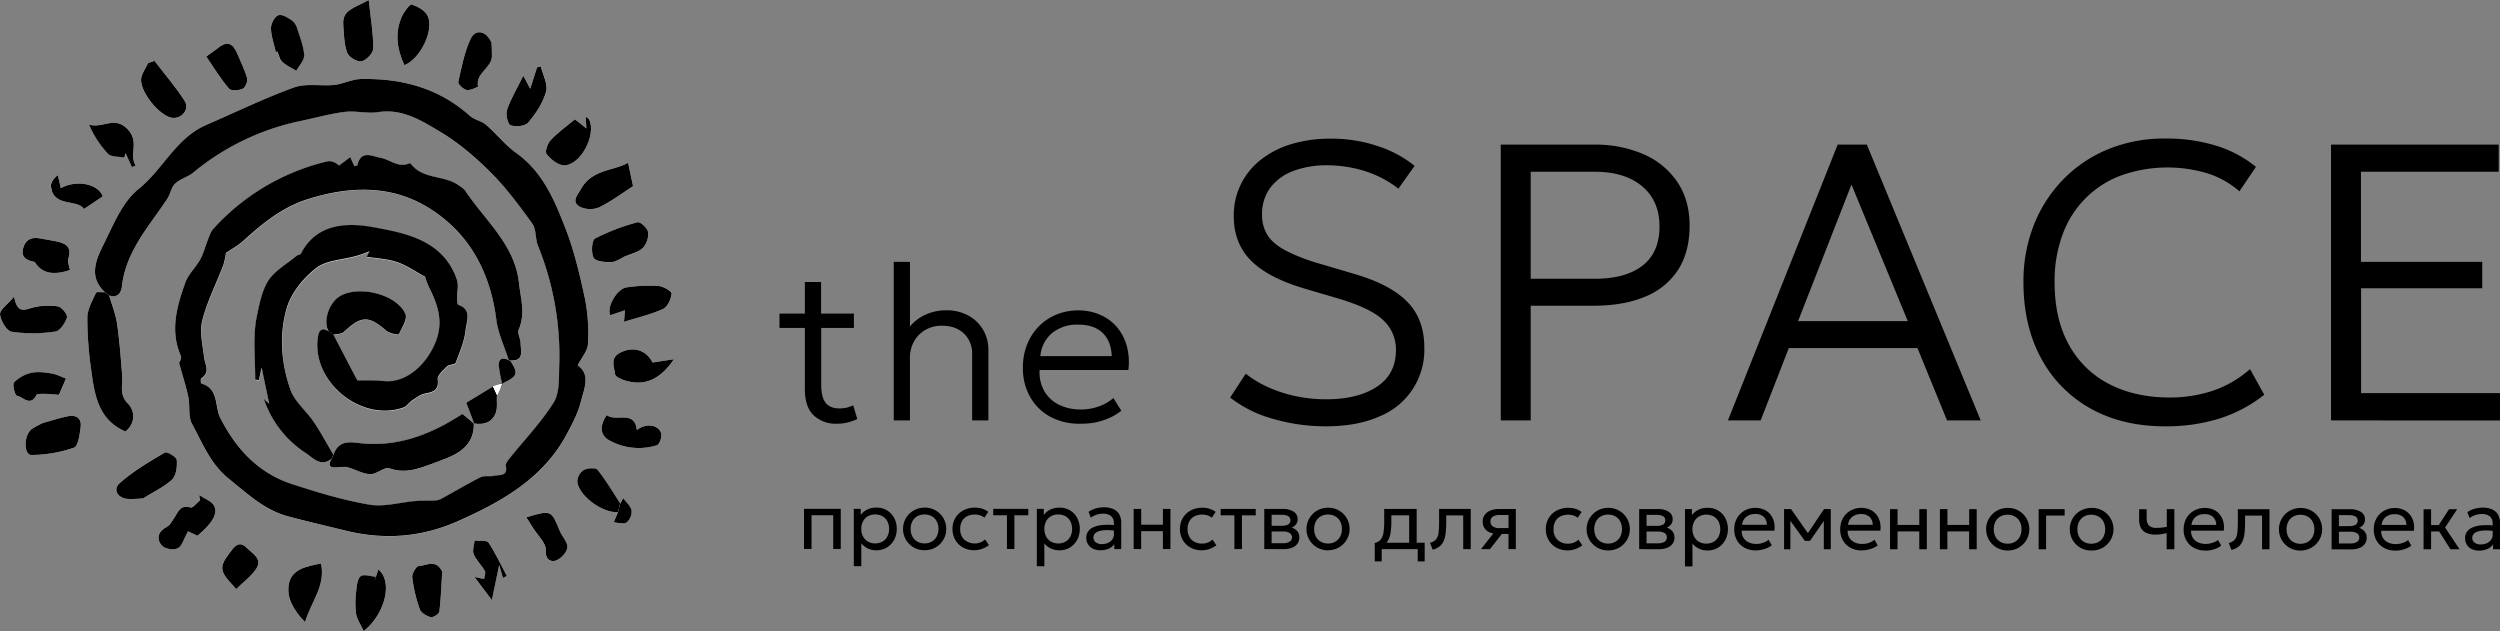 <?xml version="1.0" encoding="UTF-8"?> <svg xmlns="http://www.w3.org/2000/svg" viewBox="0 0 1078.66 272.31"><rect x="0" y="0" width="1078.66" height="272.31" fill="#808080" stroke="none"/><defs><style>.cls-1{fill:#fff;}</style></defs><title>Ресурс 18</title><g id="Слой_2" data-name="Слой 2"><g id="Слой_2-2" data-name="Слой 2"><path d="M336.32,141.49v-6.17h12.25v6.17ZM361,182.82a13.86,13.86,0,0,1-9.93-3.61q-3.79-3.61-3.8-11.31V121.68h7v13.64h14.16v6.17H354.32v24.42q0,5.66,2,8t5.92,2.31a13.07,13.07,0,0,0,3.23-.38,15,15,0,0,0,2.66-.95l1.76,5.89a21.8,21.8,0,0,1-4.23,1.52A19,19,0,0,1,361,182.82Z"></path><path d="M385.62,181.39V113h7V144.1l-1.37-1.37a18.75,18.75,0,0,1,7.6-6.75,21.41,21.41,0,0,1,9.16-2.09,19.36,19.36,0,0,1,10.26,2.52,16.43,16.43,0,0,1,6.18,6.39,16.79,16.79,0,0,1,2,7.91v30.68h-7V152.8a11.77,11.77,0,0,0-3.51-8.86q-3.53-3.41-9.5-3.4a13.8,13.8,0,0,0-7,1.71,13,13,0,0,0-5,4.92,14.47,14.47,0,0,0-1.83,7.39v26.83Z"></path><path d="M466,182.82a26.39,26.39,0,0,1-12.83-3,22,22,0,0,1-8.69-8.53,25.26,25.26,0,0,1-3.14-12.75,26.58,26.58,0,0,1,1.78-9.79,23.37,23.37,0,0,1,5-7.84,23.09,23.09,0,0,1,7.6-5.15,24.2,24.2,0,0,1,9.48-1.83,23.19,23.19,0,0,1,9.73,2,19.78,19.78,0,0,1,7.15,5.41,21.26,21.26,0,0,1,4.14,8.15,27.3,27.3,0,0,1,.64,10.14H448.56a16.38,16.38,0,0,0,1.9,8.91,14.81,14.81,0,0,0,6.27,6,21.21,21.21,0,0,0,9.83,2.14,22.36,22.36,0,0,0,7.44-1.29,19.15,19.15,0,0,0,6.39-3.65l3.42,5.46a23,23,0,0,1-5.35,3.21,29.65,29.65,0,0,1-6.22,1.92A33.42,33.42,0,0,1,466,182.82Zm-17.06-29.17h30.74q-.24-6.41-3.92-10t-10.62-3.58A17,17,0,0,0,454,143.65,14.39,14.39,0,0,0,448.89,153.65Z"></path><path d="M572,183.94a80.94,80.94,0,0,1-22.61-3.19,52.82,52.82,0,0,1-18.62-9.22l6.72-10.29a45.76,45.76,0,0,0,10.07,6A57.6,57.6,0,0,0,559.41,171a63.78,63.78,0,0,0,12.79,1.28q13.6,0,21.85-5.4T602.3,151a17.18,17.18,0,0,0-5.45-12.83q-5.43-5.28-20.23-9.61l-13.6-4q-15.9-4.68-23.29-12.16t-7.4-19A30.29,30.29,0,0,1,544,68.92a39.79,39.79,0,0,1,13.22-6.76,57.68,57.68,0,0,1,16.83-2.33,62.7,62.7,0,0,1,20.49,3.23,49.73,49.73,0,0,1,15.81,8.5l-7,9.86A42.58,42.58,0,0,0,594.52,76a50.4,50.4,0,0,0-10.59-3.49,55,55,0,0,0-11.39-1.19A40.06,40.06,0,0,0,558,73.77a22,22,0,0,0-9.9,7.22,19,19,0,0,0-3.57,11.74,16.11,16.11,0,0,0,2.25,8.54Q549,105,554.52,108a79,79,0,0,0,15.39,5.91l14.62,4.34q15.38,4.5,22.7,12t7.31,19.68a30.91,30.91,0,0,1-19.3,29.71Q585.71,183.94,572,183.94Z"></path><path d="M647.52,181.39v-119h40a52.63,52.63,0,0,1,21.63,4.16,33.66,33.66,0,0,1,14.58,12Q729,86.35,729,97.32q0,11.22-4.84,18.91A30.3,30.3,0,0,1,710,127.92q-9.3,4-22.74,4H660.44v49.47Zm12.92-61.12h27.72q13.26,0,20.57-5.7T716,97.66q0-11-7.44-17.26t-20.27-6.29H660.44Z"></path><path d="M745.54,181.39l47.35-119h12.58l49.14,119H840.07l-12.75-31.2H771.81l-12.16,31.2Zm30.26-42.84h47.35L798.84,79.63Z"></path><path d="M934.09,183.94q-18.45,0-32.18-7.73a53.83,53.83,0,0,1-21.29-21.72q-7.57-14-7.57-32.69A66,66,0,0,1,877.56,97a59,59,0,0,1,12.71-19.64,57.2,57.2,0,0,1,19.38-13,64,64,0,0,1,24.52-4.59A72.56,72.56,0,0,1,956.62,63a50.51,50.51,0,0,1,16.74,9l-7.14,10.54a38.85,38.85,0,0,0-13.85-7.77,60,60,0,0,0-37.2.93,42.55,42.55,0,0,0-25.24,25.5,57.82,57.82,0,0,0-3.45,20.53q0,15.83,6.12,26.91a41.24,41.24,0,0,0,17.3,17q11.19,5.86,26.31,5.87a58.53,58.53,0,0,0,18.32-2.85,47.12,47.12,0,0,0,16.28-9.4l6.13,11.06a60.73,60.73,0,0,1-19.51,10.32A77.44,77.44,0,0,1,934.09,183.94Z"></path><path d="M1005.75,181.39v-119h72.35V74.11h-59.43V113H1071v11.39h-52.28v45.23h59.94v11.81Z"></path><path d="M346.9,236.85V219.54h15.86v17.32h-3.25V222.3h-9.36v14.55Z"></path><path d="M368.38,244.28V219.55h3v2.59a8.66,8.66,0,0,1,2.71-2.25,8.75,8.75,0,0,1,4.13-.87,8.44,8.44,0,0,1,4.54,1.21,8.58,8.58,0,0,1,3.06,3.29,9.84,9.84,0,0,1,1.1,4.69,10,10,0,0,1-.63,3.56,8.69,8.69,0,0,1-1.79,2.93,8.35,8.35,0,0,1-2.76,2,8.61,8.61,0,0,1-3.56.72,8.41,8.41,0,0,1-3.83-.82,8,8,0,0,1-2.73-2.17v9.88Zm9.24-9.82a6.17,6.17,0,0,0,3.1-.77,5.47,5.47,0,0,0,2.12-2.17,6.83,6.83,0,0,0,.77-3.31,6.91,6.91,0,0,0-.77-3.33,5.36,5.36,0,0,0-2.13-2.17,6.68,6.68,0,0,0-6.19,0,5.49,5.49,0,0,0-2.13,2.17,6.87,6.87,0,0,0-.77,3.32,6.69,6.69,0,0,0,.77,3.31,5.58,5.58,0,0,0,2.13,2.18A6.17,6.17,0,0,0,377.62,234.46Z"></path><path d="M398.92,237.39a9.1,9.1,0,0,1-8.09-4.59,9.35,9.35,0,0,1-.51-8.11,9.32,9.32,0,0,1,1.95-2.94,9,9,0,0,1,3-2,9.42,9.42,0,0,1,3.72-.73,9.14,9.14,0,0,1,8.09,4.6,9.35,9.35,0,0,1,.51,8.11,9.13,9.13,0,0,1-4.89,4.93A9.13,9.13,0,0,1,398.92,237.39Zm0-2.93a6,6,0,0,0,3.08-.77,5.49,5.49,0,0,0,2.13-2.17,6.69,6.69,0,0,0,.78-3.31,6.87,6.87,0,0,0-.77-3.32,5.3,5.3,0,0,0-2.13-2.17,6.72,6.72,0,0,0-6.21,0,5.34,5.34,0,0,0-2.12,2.17,7,7,0,0,0-.77,3.32,6.83,6.83,0,0,0,.77,3.31,5.36,5.36,0,0,0,2.13,2.17A6.13,6.13,0,0,0,398.94,234.46Z"></path><path d="M420.33,237.4a9.68,9.68,0,0,1-4.86-1.2,8.79,8.79,0,0,1-3.32-3.28,9.79,9.79,0,0,1-.48-8.38,8.72,8.72,0,0,1,2-2.92,9.21,9.21,0,0,1,3.07-1.91,11.26,11.26,0,0,1,7-.24,8.65,8.65,0,0,1,2.65,1.36l-1.66,2.53a5.34,5.34,0,0,0-1.85-1,7,7,0,0,0-2.24-.36,7.25,7.25,0,0,0-3.37.74,5.31,5.31,0,0,0-2.2,2.13,6.72,6.72,0,0,0-.78,3.35A6.17,6.17,0,0,0,416,232.8,7,7,0,0,0,423.1,234a5.39,5.39,0,0,0,1.91-1.26l1.68,2.47a11.38,11.38,0,0,1-3,1.62A9.88,9.88,0,0,1,420.33,237.4Z"></path><path d="M434.46,236.87V222.32h-5.93v-2.76h15.14v2.76h-6v14.55Z"></path><path d="M447.35,244.3V219.57h3v2.59a8.53,8.53,0,0,1,2.71-2.25,8.75,8.75,0,0,1,4.13-.87,8.28,8.28,0,0,1,7.6,4.51,9.8,9.8,0,0,1,1.1,4.68,10.25,10.25,0,0,1-.62,3.56,8.88,8.88,0,0,1-1.8,2.93,8.25,8.25,0,0,1-2.76,2,9.31,9.31,0,0,1-7.39-.09,8.2,8.2,0,0,1-2.72-2.18v9.88Zm9.24-9.82a6.17,6.17,0,0,0,3.1-.77,5.47,5.47,0,0,0,2.12-2.17,7.54,7.54,0,0,0,0-6.64,5.4,5.4,0,0,0-2.12-2.17,6.33,6.33,0,0,0-3.1-.76,6.22,6.22,0,0,0-3.1.76,5.4,5.4,0,0,0-2.12,2.17,7.48,7.48,0,0,0,0,6.63,5.52,5.52,0,0,0,2.13,2.18A6.2,6.2,0,0,0,456.59,234.48Z"></path><path d="M474.73,237.41a7.09,7.09,0,0,1-3.18-.67,5.05,5.05,0,0,1-2.11-1.9,5.44,5.44,0,0,1-.75-2.9,4.62,4.62,0,0,1,.72-2.52,5.29,5.29,0,0,1,2.23-1.89,11.82,11.82,0,0,1,3.94-1,29.23,29.23,0,0,1,5.85.1l.09,2.39a26.35,26.35,0,0,0-4.51-.28,10.42,10.42,0,0,0-3,.5,3.65,3.65,0,0,0-1.69,1.09,2.38,2.38,0,0,0-.54,1.53,2.56,2.56,0,0,0,1,2.13,4.29,4.29,0,0,0,2.7.77,6.14,6.14,0,0,0,2.62-.54,4.53,4.53,0,0,0,1.83-1.5,3.8,3.8,0,0,0,.67-2.24v-4.82a4.19,4.19,0,0,0-.53-2.14,3.51,3.51,0,0,0-1.57-1.39,5.93,5.93,0,0,0-2.56-.5,9,9,0,0,0-2.71.42,8.57,8.57,0,0,0-2.57,1.31l-1-2.51a10.46,10.46,0,0,1,3.32-1.53,12.89,12.89,0,0,1,3.28-.44,10,10,0,0,1,4.07.75,5.47,5.47,0,0,1,2.56,2.25,7.28,7.28,0,0,1,.88,3.75v11.27h-3v-2.12a5.71,5.71,0,0,1-2.5,2A8.75,8.75,0,0,1,474.73,237.41Z"></path><path d="M489.13,236.89V219.58h3.25v6.82h9.38v-6.82H505v17.31h-3.25v-7.72h-9.38v7.72Z"></path><path d="M518.47,237.43a9.78,9.78,0,0,1-4.86-1.21,8.76,8.76,0,0,1-3.32-3.27,9.81,9.81,0,0,1-.48-8.39,8.53,8.53,0,0,1,2-2.91,9.45,9.45,0,0,1,3.06-1.92,10.76,10.76,0,0,1,3.86-.67,10.32,10.32,0,0,1,3.12.44,8.44,8.44,0,0,1,2.65,1.36l-1.66,2.52a5.51,5.51,0,0,0-1.85-1,7.26,7.26,0,0,0-2.25-.35,7.12,7.12,0,0,0-3.36.74,5.2,5.2,0,0,0-2.2,2.13,6.71,6.71,0,0,0-.78,3.34,6.18,6.18,0,0,0,1.7,4.62,6.3,6.3,0,0,0,4.62,1.67,6.52,6.52,0,0,0,2.51-.48,5.78,5.78,0,0,0,1.91-1.26l1.68,2.47a11.51,11.51,0,0,1-3,1.61A9.65,9.65,0,0,1,518.47,237.43Z"></path><path d="M532.6,236.9V222.34h-5.93v-2.75H541.8v2.76h-5.95V236.9Z"></path><path d="M545.49,236.9V219.59h7.94a8.56,8.56,0,0,1,4.68,1.14,3.72,3.72,0,0,1,1.77,3.35,3.48,3.48,0,0,1-.46,1.79,4,4,0,0,1-1.31,1.35,6.17,6.17,0,0,1-2,.82l-.06-.71a5.93,5.93,0,0,1,3.39,1.55,4.06,4.06,0,0,1,1.17,3,4.49,4.49,0,0,1-.82,2.71,5.27,5.27,0,0,1-2.34,1.74,9.87,9.87,0,0,1-3.62.6Zm3.16-2.52h4.75a5.66,5.66,0,0,0,3-.64,2.24,2.24,0,0,0,0-3.8,5.74,5.74,0,0,0-3-.63h-5.25v-2.46H553a5.9,5.9,0,0,0,2.79-.54,2.16,2.16,0,0,0,0-3.63,5.76,5.76,0,0,0-2.79-.56h-4.34Z"></path><path d="M573,237.44a9.14,9.14,0,0,1-8.09-4.6,9.22,9.22,0,0,1,4.39-13.05,9.42,9.42,0,0,1,3.72-.72,9.1,9.1,0,0,1,8.09,4.59,9.23,9.23,0,0,1-1.43,11,9.17,9.17,0,0,1-6.68,2.74Zm0-2.93a6.15,6.15,0,0,0,3.08-.77,5.56,5.56,0,0,0,2.13-2.17,6.72,6.72,0,0,0,.78-3.31,6.91,6.91,0,0,0-.77-3.33,5.36,5.36,0,0,0-2.13-2.17A6.31,6.31,0,0,0,573,222a6.22,6.22,0,0,0-3.1.76,5.47,5.47,0,0,0-2.12,2.17,7,7,0,0,0-.77,3.32,6.8,6.8,0,0,0,.77,3.31,5.39,5.39,0,0,0,2.13,2.18A6.24,6.24,0,0,0,573,234.51Z"></path><path d="M593.16,242.21v-7.93l2.2.23.5-.35H614.7v8.06h-3v-5.3H596.15v5.3ZM608,236.92V222.36h-7.68V225a32.24,32.24,0,0,1-.27,4.42,11.26,11.26,0,0,1-.93,3.34,6.21,6.21,0,0,1-1.89,2.32,8,8,0,0,1-3.1,1.33l-.91-2.16a4.61,4.61,0,0,0,2.57-1.54,6.53,6.53,0,0,0,1.15-3,30.77,30.77,0,0,0,.3-4.7v-5.42h14v17.31Z"></path><path d="M618.17,237.19l-1.2-3a4.87,4.87,0,0,0,2.65-1.47,5.58,5.58,0,0,0,1.07-2.87,41.62,41.62,0,0,0,.23-4.83v-5.42h13.65v17.32h-3.25V222.37H624V225a43.45,43.45,0,0,1-.24,4.9,12.18,12.18,0,0,1-.87,3.5,5.94,5.94,0,0,1-1.76,2.34A8,8,0,0,1,618.17,237.19Z"></path><path d="M639,236.93l6.87-8.75.62,2.18a9.29,9.29,0,0,1-3.73-.66,5,5,0,0,1-2.27-1.84,5.08,5.08,0,0,1-.76-2.8,4.77,4.77,0,0,1,.89-2.93,5.5,5.5,0,0,1,2.51-1.87,10.09,10.09,0,0,1,3.77-.64h7.13v17.31h-3.16V222.2H647.2a5.69,5.69,0,0,0-3.11.69,2.38,2.38,0,0,0-1,2.11,2.49,2.49,0,0,0,1,2.12,4.7,4.7,0,0,0,2.86.73h4.5v2.51H648l-5.14,6.57Z"></path><path d="M676.34,237.47a9.73,9.73,0,0,1-4.86-1.21,8.76,8.76,0,0,1-3.32-3.27,9.27,9.27,0,0,1-1.2-4.71,9.17,9.17,0,0,1,.72-3.67,8.86,8.86,0,0,1,2-2.92,9.21,9.21,0,0,1,3.07-1.91,11.29,11.29,0,0,1,7-.24,8.66,8.66,0,0,1,2.65,1.36l-1.66,2.52a5.63,5.63,0,0,0-1.86-1,7.75,7.75,0,0,0-5.61.39,5.2,5.2,0,0,0-2.2,2.13,6.71,6.71,0,0,0-.77,3.34,6.11,6.11,0,0,0,1.7,4.62,6.27,6.27,0,0,0,4.62,1.67,6.56,6.56,0,0,0,2.51-.48,5.44,5.44,0,0,0,1.9-1.26l1.68,2.47a11.68,11.68,0,0,1-3,1.62A9.84,9.84,0,0,1,676.34,237.47Z"></path><path d="M693.86,237.47a9.19,9.19,0,0,1-4.78-1.25,9.29,9.29,0,0,1-3.31-3.34,9,9,0,0,1-1.2-4.6,9.46,9.46,0,0,1,.69-3.51,9.1,9.1,0,0,1,2-2.94,9.3,9.3,0,0,1,2.95-2,9.43,9.43,0,0,1,3.73-.72,9.2,9.2,0,0,1,8.59,12.7,8.77,8.77,0,0,1-1.94,2.93,9.17,9.17,0,0,1-6.68,2.74Zm0-2.93a6.12,6.12,0,0,0,3.08-.77,5.49,5.49,0,0,0,2.13-2.17,7.48,7.48,0,0,0,0-6.63,5.37,5.37,0,0,0-2.12-2.18,6.37,6.37,0,0,0-3.11-.76,6.27,6.27,0,0,0-3.1.76,5.4,5.4,0,0,0-2.12,2.17,7.54,7.54,0,0,0,0,6.64,5.47,5.47,0,0,0,2.12,2.17A6.26,6.26,0,0,0,693.88,234.54Z"></path><path d="M707.25,236.94V219.63h8a8.54,8.54,0,0,1,4.67,1.13,3.72,3.72,0,0,1,1.77,3.35,3.48,3.48,0,0,1-.46,1.79,3.92,3.92,0,0,1-1.31,1.35,6.17,6.17,0,0,1-2,.82l0-.71a6,6,0,0,1,3.38,1.55,4.1,4.1,0,0,1,1.17,3,4.46,4.46,0,0,1-.82,2.7,5.27,5.27,0,0,1-2.34,1.74,9.83,9.83,0,0,1-3.62.61Zm3.17-2.52h4.75a5.81,5.81,0,0,0,3-.63,2.09,2.09,0,0,0,1-1.91,2.07,2.07,0,0,0-1-1.9,5.74,5.74,0,0,0-3-.63h-5.25V226.9h4.84a5.89,5.89,0,0,0,2.79-.55,2.16,2.16,0,0,0,0-3.63,5.76,5.76,0,0,0-2.79-.56h-4.34Z"></path><path d="M727,244.37V219.64h3v2.6a8.45,8.45,0,0,1,2.71-2.26,8.7,8.7,0,0,1,4.12-.87,8.31,8.31,0,0,1,7.61,4.51,9.91,9.91,0,0,1,1.1,4.68,10,10,0,0,1-.63,3.56,9,9,0,0,1-1.79,2.93,8.46,8.46,0,0,1-2.77,2,8.7,8.7,0,0,1-3.56.71,8.5,8.5,0,0,1-3.82-.81,8,8,0,0,1-2.73-2.18v9.88Zm9.24-9.82a6.2,6.2,0,0,0,3.1-.77,5.47,5.47,0,0,0,2.12-2.17,7.52,7.52,0,0,0,0-6.63,5.39,5.39,0,0,0-2.13-2.18,6.68,6.68,0,0,0-6.19,0A5.45,5.45,0,0,0,731,225a7.43,7.43,0,0,0,0,6.63,5.56,5.56,0,0,0,2.13,2.17A6.17,6.17,0,0,0,736.26,234.55Z"></path><path d="M757.59,237.49a10.06,10.06,0,0,1-4.86-1.15,8.26,8.26,0,0,1-3.29-3.21,9.52,9.52,0,0,1-1.17-4.79,9.87,9.87,0,0,1,.67-3.68,8.6,8.6,0,0,1,1.91-2.93,8.75,8.75,0,0,1,2.89-1.92,9.8,9.8,0,0,1,7.35.05,7.26,7.26,0,0,1,2.73,2.08,8.21,8.21,0,0,1,1.57,3.12,10.07,10.07,0,0,1,.19,3.9h-14.1a5.54,5.54,0,0,0,.71,3,5.22,5.22,0,0,0,2.2,2,7.57,7.57,0,0,0,3.42.72,8.77,8.77,0,0,0,2.82-.46,7.21,7.21,0,0,0,2.44-1.36l1.38,2.42a8.19,8.19,0,0,1-2,1.18,12.22,12.22,0,0,1-2.41.73A13,13,0,0,1,757.59,237.49Zm-5.93-11.06h10.67A4.74,4.74,0,0,0,761,223a5.18,5.18,0,0,0-3.69-1.23,5.9,5.9,0,0,0-3.85,1.23A4.94,4.94,0,0,0,751.66,226.43Z"></path><path d="M769.76,237V219.65h3l8,11.41-1.41,0L787,219.65h2.91V237h-3l0-13.34.6.26-6.58,9.45h-2.2l-6.84-9.47.59-.26,0,13.35Z"></path><path d="M803.31,237.5a10,10,0,0,1-4.87-1.15,8.26,8.26,0,0,1-3.29-3.21,9.52,9.52,0,0,1-1.17-4.79,10.07,10.07,0,0,1,.67-3.68,8.69,8.69,0,0,1,1.91-2.93,9,9,0,0,1,2.89-1.92,9.24,9.24,0,0,1,3.6-.69,9.13,9.13,0,0,1,3.75.74,7.48,7.48,0,0,1,2.74,2.08,8.33,8.33,0,0,1,1.56,3.12,9.88,9.88,0,0,1,.19,3.9H797.2a5.57,5.57,0,0,0,.7,3,5.2,5.2,0,0,0,2.2,2,7.57,7.57,0,0,0,3.42.72,9,9,0,0,0,2.82-.45,7.28,7.28,0,0,0,2.44-1.36l1.38,2.42a8,8,0,0,1-2,1.17,13,13,0,0,1-4.84,1Zm-5.94-11.06H808a4.69,4.69,0,0,0-1.36-3.42A5.18,5.18,0,0,0,803,221.8a6,6,0,0,0-3.85,1.22A4.94,4.94,0,0,0,797.37,226.44Z"></path><path d="M815.48,237V219.66h3.25v6.82h9.38v-6.82h3.25V237H828.1v-7.72h-9.38V237Z"></path><path d="M837,237V219.67h3.25v6.82h9.38v-6.82h3.25V237H849.6v-7.72h-9.38V237Z"></path><path d="M866.22,237.52a9.21,9.21,0,0,1-8.6-12.71,9.32,9.32,0,0,1,2-2.94,9,9,0,0,1,2.95-2,9.42,9.42,0,0,1,3.72-.72,9.1,9.1,0,0,1,8.09,4.59,9.35,9.35,0,0,1,.51,8.11,9.13,9.13,0,0,1-4.89,4.93A9.27,9.27,0,0,1,866.22,237.52Zm0-2.94a6.14,6.14,0,0,0,3.08-.76,5.58,5.58,0,0,0,2.13-2.18,6.69,6.69,0,0,0,.78-3.31,6.87,6.87,0,0,0-.77-3.32,5.3,5.3,0,0,0-2.13-2.17,6.7,6.7,0,0,0-6.2,0A5.28,5.28,0,0,0,861,225a7.57,7.57,0,0,0,0,6.63,5.43,5.43,0,0,0,2.13,2.17A6.13,6.13,0,0,0,866.24,234.58Z"></path><path d="M879.61,237V219.68h11.21v2.76h-8V237Z"></path><path d="M902.33,237.52a9.1,9.1,0,0,1-8.09-4.59,9.35,9.35,0,0,1-.51-8.11,9.29,9.29,0,0,1,1.94-2.94,9.12,9.12,0,0,1,3-2,9.44,9.44,0,0,1,3.73-.73,9.19,9.19,0,1,1,0,18.37Zm0-2.93a6.15,6.15,0,0,0,3.09-.76,5.58,5.58,0,0,0,2.13-2.18,7.56,7.56,0,0,0,0-6.63,5.43,5.43,0,0,0-2.13-2.17,6.23,6.23,0,0,0-3.11-.76,6.17,6.17,0,0,0-3.1.76,5.34,5.34,0,0,0-2.12,2.17,7.52,7.52,0,0,0,0,6.63,5.36,5.36,0,0,0,2.13,2.17A6.1,6.1,0,0,0,902.34,234.59Z"></path><path d="M934.83,237v-7c-.85.21-1.65.37-2.41.49a16.77,16.77,0,0,1-2.4.16,9.49,9.49,0,0,1-3.95-.72,4.84,4.84,0,0,1-2.34-2.16,7.43,7.43,0,0,1-.77-3.55v-4.52h3.25v4.05a4.18,4.18,0,0,0,1,3,4.47,4.47,0,0,0,3.32,1,20.54,20.54,0,0,0,2.37-.12c.68-.08,1.34-.19,2-.32v-7.63h3.25V237Z"></path><path d="M951.48,237.54a10.06,10.06,0,0,1-4.86-1.15,8.33,8.33,0,0,1-3.29-3.21,9.52,9.52,0,0,1-1.17-4.79,9.87,9.87,0,0,1,.67-3.68,8.6,8.6,0,0,1,1.91-2.93,8.75,8.75,0,0,1,2.89-1.92,9.8,9.8,0,0,1,7.35,0,7.26,7.26,0,0,1,2.73,2.08,8.21,8.21,0,0,1,1.57,3.12,10.07,10.07,0,0,1,.19,3.9h-14.1a5.54,5.54,0,0,0,.71,3,5.22,5.22,0,0,0,2.2,2,7.57,7.57,0,0,0,3.42.72,8.77,8.77,0,0,0,2.82-.46A7.21,7.21,0,0,0,957,233l1.38,2.43a8.85,8.85,0,0,1-2,1.17,13,13,0,0,1-4.85,1Zm-5.93-11.06h10.67a4.74,4.74,0,0,0-1.36-3.42,5.18,5.18,0,0,0-3.69-1.23,5.9,5.9,0,0,0-3.85,1.23A4.94,4.94,0,0,0,945.55,226.48Z"></path><path d="M962.8,237.28l-1.2-3a4.93,4.93,0,0,0,2.65-1.47,5.58,5.58,0,0,0,1.07-2.87,41.62,41.62,0,0,0,.23-4.83V219.7H979.2V237H976V222.46h-7.33v2.66a43.52,43.52,0,0,1-.24,4.91,12.18,12.18,0,0,1-.87,3.5,5.94,5.94,0,0,1-1.76,2.34A8,8,0,0,1,962.8,237.28Z"></path><path d="M992.57,237.55a9.14,9.14,0,0,1-8.09-4.6,9.33,9.33,0,0,1-.51-8.1,9.39,9.39,0,0,1,1.94-2.95,9.12,9.12,0,0,1,3-2,9.47,9.47,0,0,1,3.73-.72,9.1,9.1,0,0,1,8.09,4.59,9.23,9.23,0,0,1-1.43,11,9.3,9.3,0,0,1-3,2A9.51,9.51,0,0,1,992.57,237.55Zm0-2.93a6.15,6.15,0,0,0,3.08-.77,5.56,5.56,0,0,0,2.13-2.17,6.73,6.73,0,0,0,.78-3.32,6.9,6.9,0,0,0-.77-3.32,5.36,5.36,0,0,0-2.13-2.17,6.72,6.72,0,0,0-6.21,0,5.4,5.4,0,0,0-2.12,2.17,7.52,7.52,0,0,0,0,6.63,5.45,5.45,0,0,0,2.13,2.18A6.21,6.21,0,0,0,992.59,234.62Z"></path><path d="M1006,237V219.71h7.95a8.52,8.52,0,0,1,4.67,1.14,3.7,3.7,0,0,1,1.78,3.35,3.58,3.58,0,0,1-.46,1.79,4.11,4.11,0,0,1-1.31,1.35,6.23,6.23,0,0,1-2,.82l-.05-.71a5.9,5.9,0,0,1,3.38,1.55,4,4,0,0,1,1.18,3,4.49,4.49,0,0,1-.83,2.71,5.16,5.16,0,0,1-2.34,1.74,9.84,9.84,0,0,1-3.62.6Zm3.16-2.52h4.75a5.68,5.68,0,0,0,3-.64,2.25,2.25,0,0,0,0-3.8,5.76,5.76,0,0,0-3-.63h-5.24V227h4.84a5.9,5.9,0,0,0,2.79-.54,2.16,2.16,0,0,0,0-3.63,5.76,5.76,0,0,0-2.79-.56h-4.35Z"></path><path d="M1033.51,237.56a9.92,9.92,0,0,1-4.86-1.15,8.26,8.26,0,0,1-3.29-3.21,9.52,9.52,0,0,1-1.17-4.79,9.87,9.87,0,0,1,.67-3.68,8.55,8.55,0,0,1,1.91-2.93,8.91,8.91,0,0,1,2.89-1.92,9.22,9.22,0,0,1,3.59-.69,9.13,9.13,0,0,1,3.75.74,7.32,7.32,0,0,1,2.74,2.08,8,8,0,0,1,1.56,3.13,9.81,9.81,0,0,1,.2,3.89h-14.1a5.58,5.58,0,0,0,.71,3,5.14,5.14,0,0,0,2.2,2,7.55,7.55,0,0,0,3.41.72,8.79,8.79,0,0,0,2.83-.46A7.19,7.19,0,0,0,1039,233l1.38,2.42a8.5,8.5,0,0,1-2,1.17,13,13,0,0,1-4.85,1Zm-5.93-11.06h10.67a4.74,4.74,0,0,0-1.36-3.42,5.18,5.18,0,0,0-3.69-1.22,5.9,5.9,0,0,0-3.85,1.22A4.87,4.87,0,0,0,1027.58,226.5Z"></path><path d="M1045.68,237V219.72h3.25v6.82h5.18v2.78h-5.18V237Zm11.61,0-5.85-9.24,5.25-8.07h3.5l-5.23,7.91,6.25,9.4Z"></path><path d="M1069.63,237.57a7.23,7.23,0,0,1-3.18-.67,5.05,5.05,0,0,1-2.11-1.9,5.48,5.48,0,0,1-.75-2.91,4.62,4.62,0,0,1,.72-2.52,5.39,5.39,0,0,1,2.24-1.89,12,12,0,0,1,3.93-1,28.49,28.49,0,0,1,5.85.1l.09,2.38a26.22,26.22,0,0,0-4.51-.27,10.52,10.52,0,0,0-3,.49,3.71,3.71,0,0,0-1.69,1.1,2.37,2.37,0,0,0-.53,1.52,2.51,2.51,0,0,0,1,2.13,4.2,4.2,0,0,0,2.69.77,6.1,6.1,0,0,0,2.62-.54,4.53,4.53,0,0,0,1.83-1.5,3.77,3.77,0,0,0,.67-2.23v-4.82a4.07,4.07,0,0,0-.53-2.14,3.47,3.47,0,0,0-1.57-1.4,5.93,5.93,0,0,0-2.56-.49,9.28,9.28,0,0,0-2.71.41,8.84,8.84,0,0,0-2.57,1.32l-1-2.51a10.71,10.71,0,0,1,3.32-1.54,13.37,13.37,0,0,1,3.29-.44,9.91,9.91,0,0,1,4.06.75,5.49,5.49,0,0,1,2.56,2.26,7.27,7.27,0,0,1,.88,3.74V237h-3v-2.12a5.65,5.65,0,0,1-2.49,2A9,9,0,0,1,1069.63,237.57Z"></path><path class="cls-1" d="M217.05,165.3c6.3-2.94,6.71-4.22,3.09-9.7,6.23.34,4.51-4.16,4.5-7.39,0-2-1.52-4.38-.83-5.94,3-6.81.8-13.66.11-20.16-1.74-16.44-14.73-27-23.24-39.87a9.93,9.93,0,0,0-2.44-1.95c-6.22-4.85-15.86-2.57-21-9.63a.63.63,0,0,0-.6-.12c-4.77,2.11-8.26-1.61-12.38-2.36-3.48-.64-8.56-3.6-10.07,3.2,0,.18-.69.23-1.26.41l-1.78-3.93-4.85,3.62c-1.77-1.57-3.65-2.14-5.3-1.73A96.32,96.32,0,0,0,92,98.86c-1.17,1.27-1.68,3.17-2.35,4.83-1.11,2.75-1.8,5.7-3.22,8.27-1.93,3.5-5.18,6.45-6.48,10.1-3.65,10.27-6.68,20.74-1.92,31.57.5,1.12-.79,3-.77,3,1.59,5.71,3.08,10.16,4,14.72.8,3.87-.14,8.5,1.64,11.72,4.56,8.26,7.86,17.13,15.89,23.61s15.37,13.49,25.67,16.22c8.14,2.15,16.35,4,24.52,6.06,16.56,4.12,32.71,3,48.5-4,19-8.45,36.82-18.42,47.08-37.6,2.43-4.55,4.9-9.27,6.13-14.2,1.35-5.4,4.26-11.55-1.44-15.45,1.69-3.33,4.3-6.24,4.44-9.23A77.09,77.09,0,0,0,252.41,129c-2.22-10.37-4.68-20.83-8.52-30.68-4.7-12.09-9.79-24.2-21.15-32.31-4.81-3.42-8.54-8.28-13.05-12.15-2-1.69-5-2.13-6.93-3.85C189.39,38,173.32,33.71,155.58,34.12a17.2,17.2,0,0,0-3.68.58c-2.66.64-5.27,1.74-8,2-5.73.49-12-.8-17.14,1.07C113.91,42.43,101.5,48.48,88.89,54c-13.06,5.68-18.6,19.19-29.21,27.7C52.75,87.22,48.93,97,44.74,105.36c-3.33,6.66-6.65,14.12.55,20.74-1.33.06-3.62-.29-3.85.23-1.56,3.5-3.68,7.19-3.73,10.83a155.53,155.53,0,0,0,1.66,22.38c1.43,10.7,3,21.54,14.76,26.64,4.27-3.35,4.46-9,.71-12.43A8.28,8.28,0,0,1,52.72,169c-.33-2.39.18-4.89,0-7.3-.6-7.38-1.12-14.77-2.2-22.08-.6-4.13-2.25-8.11-3.42-12.16,3.75,1.16,5.21-1.11,5.55-4.11,1.08-9.62,5.7-17.71,11.09-25.5,2.81-4.07,5.79-8,8.49-12.15,1.33-2,1.69-4.91,3.37-6.49,2.16-2,5.48-2.84,7.82-4.75a106.43,106.43,0,0,1,46.3-22.33c6.35-1.31,12.64-3.11,19-3.9,4.71-.58,9.66.84,14.32.11,10.45-1.64,18.67,3.61,26.55,8.29,8.18,4.86,15.61,11.3,22.36,18S224.27,89,229.75,96.61c1.79,2.49,1.24,6.51,2.45,9.55a125.58,125.58,0,0,1,9.16,51.68c-.2,5.38.24,11.68-2.38,15.91-5.34,8.61-12.57,16.09-19,24.07-.76,1-1.85,2.31-1.66,3.24,1,4.71-2.74,3.8-5.06,4.33-1.92.43-4.22-.19-5.87.64-5.81,2.92-11.4,6.29-17.13,9.4a6.67,6.67,0,0,1-2.86.6c-2.71.14-5.43,0-8.13.25-6.63.55-13.5,2.63-19.81,1.55-11.24-1.9-22.27-5.27-33.13-8.78-14.67-4.75-24.24-15-31.17-28.56-2.54-5-.53-12.72-8.24-14.91-.24-.07-.39-2,0-2.25,4-2.59,1.62-5.74,1.25-8.86-.61-5.32-2.09-11-.85-16,2.06-8.24,6.05-16,9.11-24a35.18,35.18,0,0,0,1.14-5.26c2.14-1.47,5.06-3,7.43-5.18,8.35-7.56,16.81-14.54,28-18.05,18.22-5.74,36.21-6.1,52.24,3.92,17.36,10.85,26.35,27.78,29,48.2.75,5.92,3.49,11.55,5.32,17.32-2.91-1.49-4.48-.5-4.26,2.65a60.29,60.29,0,0,0,1.35,7.22l-3.89,1.53-11.51,7,3.44,9.09-5.1-4.27c-14.08,9.22-29,14.8-45.85,12.43-5.12-.72-8.15.59-9.85,5.29-2.79-4.71-5.37-9.56-8.43-14.09-3.21-4.77-8.24-8.75-10.07-13.93-4-11.4-5-23.79-1.56-35.4,1.91-6.43,7.16-12.86,12.63-17.1,4.44-3.43,11.46-3.56,17.31-5.23,1.95-.55,3.83-1.35,5.75-2l-1.26,2.36c4.39.71,9,.87,13.13,2.29s7.92,4.09,12.09,6.34a35.4,35.4,0,0,0,1.58,4.31c3.81,7.69,6.58,15.09,2.83,24.15-4.14,10-12.88,17.38-21.92,16.56-4.21-.37-8.48-.2-11.67-.25-3.36-6.42-6.88-13.16-10.41-19.89,1.51-.34,3.5-.18,4.46-1.09,7.61-7.19,10.72-7.26,18.48-.56,1.32,1.14,5.16,1.8,5.31,1.51,1.36-2.81,3.79-6.56,2.86-8.76-3.59-8.55-20.33-12.65-28.39-7.63-4.83,3-7.33,11.31-4.6,15.27-2.71-1.6-4.22-1-4.75,2.27-3,19.1,18.44,37,36.83,30.52,1.41-.5,2.36-2.17,3.69-3,1.76-1.18,3.57-2.64,5.55-3,3.63-.73,6.18-1.36,5.58-6.16-.21-1.68,2.34-3.95,4-5.58.91-.9,3.45-.73,3.77-1.57,1.77-4.68,3.81-9.45,4.29-14.31.35-3.47,2.92-8.57-3.14-10.64-.51-.17-.39-2.3-.43-3.53-.07-2.44.57-5.1-.17-7.3-5.82-17.14-22.23-20.2-36.51-22.78-10.51-1.9-24.16-1.75-30.86,11.59-.21.42-1.23.37-1.69.75-4.37,3.68-10,6.7-12.68,11.34-2.5,4.28-3.61,10-4.63,14.94-1.83,8.77-.63,18.13-.69,27.24l1.61.14c.27-1.27.55-2.54,1.18-5.44,1.32,6.38,2.27,10.95,3.27,15.77l-2.35-2.15A44.79,44.79,0,0,0,132,195.54c3.07,2,6.41,6.16,11.12,2.37-1.42,2.4-1.41,4,2.06,3.82,1.61-.09,3.32-.48,4.8-.1,3.33.85,6.52,2.84,9.84,3,2.71.11,6.1-3.32,8.19-2.56,8.1,3,15.09-.87,22-3.29,7.29-2.55,14.73-6.28,14.46-16.06,4.15.75,7.79-.3,9.38-4.34.9-2.29.41-5.09.54-7.67ZM266.65,221q-1,2.24-1.91,4.45c1.91.06,4.34.84,5.6,0a6.17,6.17,0,0,0,2.08-5.19c-.38-1.93-2.33-3.53-3.59-5.28l-1.23,2.28c-3.19-4.88-6.14-9.95-9.77-14.48-.8-1-4.37-.75-6,.13a6.21,6.21,0,0,0-2.73,5C249.84,214,259.9,221.26,266.65,221ZM15.2,113.08l-.09.07c2.88,4.71,8,5.82,15.09,3.3-.28-1.61-1.18-3.4-.73-4.79,1.83-5.72-1.73-6.92-6-7.71-2.07-.38-4.14-.73-6.2-1.11-3.64-.68-6.27.43-7.25,4.22C8.87,111.45,11.92,112.38,15.2,113.08ZM61.81,215c4.75-3,9.2-4.94,12.42-8.12,1.81-1.79,2.28-5.65,2-8.45-.12-1.3-4.25-3.68-5.12-3.17-6.78,4-13.7,8-19.52,13.23-2.93,2.62-1,6.4,3.58,6.78A44,44,0,0,0,61.81,215ZM270.07,110.38l.05.12c2.49-1.13,5.52-1.74,7.31-3.55a8.91,8.91,0,0,0,2.18-6.78c-.28-1.71-3.37-4.56-4.48-4.24a89.46,89.46,0,0,0-18.35,7c-1.45.78-1.79,6.09-.65,8.31.8,1.57,5,2,7.6,1.87C265.87,113,268,111.34,270.07,110.38ZM6.08,128c-2.83,3.36-6.27,5.69-6.07,7.62.28,2.77,2.87,7.15,5.07,7.5A64.61,64.61,0,0,0,23.86,143c2-.27,4.27-3.7,5-6.09.36-1.2-2.31-4.56-3.91-4.76a27.2,27.2,0,0,0-11.89.81C9.24,134.31,7.28,134.15,6.08,128ZM18.53,182.5a38.68,38.68,0,0,0-4.8,2.59c-3.53,2.69-3.57,11.26-.16,11.22a57.4,57.4,0,0,0,18.33-3.15c1.82-.64,2.48-5.76,2.9-8.92.49-3.78-2-5.37-5.58-4.62C25.3,180.44,21.47,181.69,18.53,182.5Zm250.71-43.65c5.88-1.85,11.63-3.17,16.9-5.57,1.93-.88,3.42-4.22,3.68-6.58.1-1-3.51-3.14-5.56-3.28a65,65,0,0,0-13.86.58c-4.36.64-8.81,8.89-7,12l6.29-2.19C269.51,135.64,269.42,136.78,269.24,138.85ZM271,70.24c-6.44,3.57-15.45,2.81-20.24,11.15-1.59,2.77-4.44,5.61-.55,7.83a10.32,10.32,0,0,0,8.36.21c5.51-2.74,10.51-6.5,14.57-9.12C272.37,76.64,271.85,74.21,271,70.24ZM85.15,231.17c6.32-5.12,9.15-9.82,7.09-13.12-1.24-2-4.18-3-6.35-4.4.12.73.24,1.47.35,2.2-1.34,1.11-3.08,3.42-4,3.15-4.84-1.51-5.55,2.41-7.41,4.91-.86,1.16-1.56,2.71-2.74,3.32-3.94,2-4.86,5.16-2.32,8.14,1.23,1.43,5.15,2.06,6.9,1.18s2.59-4.1,4.38-7.31ZM66.65,26.26l-2.73.91c-1,2.17-2.61,4.27-3,6.54C60,39.16,68.71,50,74.2,50.83c4.13.59,7.75-3.67,5.48-7.26C75.83,37.49,71,32,66.65,26.26ZM159.09,0c-5.91,3.39-11.5,4.14-11,10.64.31,4.08.33,8.35,1.69,12.09.67,1.88,4.32,4.1,6.15,3.73,2.06-.41,5.08-3.57,5.09-5.52C161.06,14.43,159.93,7.92,159.09,0Zm66.69,32.7c-2.72,5.52-5.36,9.87-6.94,14.57-.68,2,.21,6.28,1.49,6.77,2.16.83,6.35.39,7.65-1.17,3.28-3.93,6.36-8.55,7.68-13.37.87-3.18-1.43-7.19-2.31-10.83l-1.59.42c-.89,2.77-1.77,5.54-2.95,9.21Zm22.31,18.78c-3.78,3.13-7.46,5.71-10.47,8.9-1.36,1.45-2.6,5.05-1.81,6,1.79,2.25,4.82,4.82,7.43,4.89,7.17.17,14.23-13.16,10.94-19.79-.23-.47-.89-.75-1.46-1.2.08,1.47.15,2.74.28,5.09ZM174.46,28.12c7.1-2.8,13.1-15.6,10-21.47-1.18-2.22-4.19-3.85-6.73-4.72-.74-.25-3.2,2.89-4.11,4.82C170.25,13.84,171.17,20.86,174.46,28.12Zm37.61-9.69c-2.17-5.17-6.93-6.07-8.94-1.82-2.74,5.83-4,12.37-5.37,18.71-.21,1,2.12,3.17,3.58,3.48s5-1.28,4.92-1.49c-1.2-5.82,5.87-7.93,6-13C212.3,22.06,212.12,19.79,212.07,18.43Zm49.72,160.66c-2.85,4.14-3.27,8.52,1.11,10.9a26.25,26.25,0,0,0,20.54,2.13c1.11-.34,2.37-3.91,1.82-5.32-1.44-3.73-6.68-4.28-10.46-1.24C273.82,176.64,265.84,182.23,261.79,179.09ZM119,22.41l.59-.16c.69,1.51,1,3.4,2.14,4.44,1.72,1.6,4,2.62,6,3.88,1.23-2.27,3.55-4.6,3.44-6.78-.19-3.87-1.76-7.68-3-11.45a6.79,6.79,0,0,0-2.32-3.56C124.11,7.64,121.46,6,120,6.63s-3.14,3.64-3.1,5.56C117,15.62,118.23,19,119,22.41ZM290.79,155l-9.24,1.41c-2.73-5.49-8.43-7.09-13.92-4.27-4.64,2.37-2.55,6.18-2.24,9.35.11,1.07,2.73,2.22,4.4,2.72C278.22,166.73,284.8,163.76,290.79,155ZM161.53,250.9c.19-.68.38-1.35.56-2-2.2-.16-5-1.2-6.44-.23s-1.7,4-1.92,6.1a39.18,39.18,0,0,0-.1,10c.42,2.57,2.08,4.93,3.29,7.59,9.41-7.58,12.63-21.59,6.31-26.55Zm29.26-4.28c-2.7-5.59-7.09-2.47-10.17-2.37-1,0-2.94,3.29-2.75,4.85a65.13,65.13,0,0,0,3.24,13.71c.56,1.58,2.88,3,4.69,3.46,1,.27,3.63-1.38,3.75-2.36C190.25,258.18,190.44,252.39,190.79,246.62ZM56.92,72.13l1.74-.79c-3.19-4.75,1.75-10.44-3.76-15.88s-10.85.15-16.46-1.83a43.57,43.57,0,0,0,8.22,12.68c1.39,1.43,4.58,1.14,7,1.64l.6-1.78Zm81.61,171c-6.49,1.29-12.79,2.46-13.92,9-1,5.7,1.85,11,7,16.3C134.22,259.52,140.53,252.94,138.53,243.13ZM89,24.37c3.45,5,6.33,9.75,9.87,13.93.85,1,4.17.76,5.85,0,1.14-.53,2.25-3.21,1.89-4.52-1-3.64-2.77-7.06-4.22-10.57-1.63-3.94-3.92-5.93-8.08-2.67C93,21.55,91.57,22.48,89,24.37Zm-63.49,146,3-7c-2-.75-4-1.85-6.14-2.18-2.87-.46-6-.92-8.74-.31A15.09,15.09,0,0,0,6.09,165c-.85.93.39,5.65,1.21,5.79,2.62.45,5.8,4.88,8.42-.33.28-.56,2.11-.51,3.22-.5C20.76,169.94,22.57,170.15,25.46,170.34ZM227.1,223.18l2.79,4.54c2,3.23,5.73,6.55,5.54,9.68-.28,4.37,2.46,5.11,4.31,4.48,2.17-.75,4.81-3.54,5-5.66s-2.27-4.66-3.27-7.13C237.83,220,237.88,220,227.1,223.18ZM217,249.38l1.66-.86c-2.58-4.86-4.89-9.9-7.93-14.45-.74-1.1-3.92-.57-6-.79-.17,2-1,4.27-.35,5.9,1.09,2.6,3.38,4.67,4.8,7.17.47.82-.2,2.29-.36,3.46l-4.14-.88,7.52,10c1.14-5.5,2.07-10,3.15-15.16Zm-115.12,4.77c2.91-2.86,6.43-5.38,8.67-8.74,2.93-4.4-1.74-6.58-4.12-9.07s-4.67-1.58-6.61,1.27c-2.08,3-5.24,5.84-3.3,9.86C97.64,249.79,99.79,251.61,101.88,254.15Zm-75.63-173c-.54-2.23-.94-3.91-1.35-5.59-2,1.51-3.12,3.3-2.94,4.92,1,9.14,11.3,5.18,14.28,9.65l8.11-5.45C42.5,79.53,33.38,77.28,26.25,81.17Z"></path><path d="M45.29,126.1c-7.2-6.62-3.88-14.08-.55-20.74,4.19-8.37,8-18.14,14.94-23.7,10.61-8.51,16.15-22,29.21-27.7,12.61-5.48,25-11.53,37.92-16.21,5.16-1.87,11.41-.58,17.14-1.07,2.68-.24,5.29-1.34,8-2a17.2,17.2,0,0,1,3.68-.58C173.32,33.71,189.39,38,202.76,50c1.9,1.72,5,2.16,6.93,3.85,4.51,3.87,8.24,8.73,13.05,12.15,11.36,8.11,16.45,20.22,21.15,32.31,3.84,9.85,6.3,20.31,8.52,30.68a77.09,77.09,0,0,1,1.27,19.44c-.14,3-2.75,5.9-4.44,9.23,5.7,3.9,2.79,10.05,1.44,15.45-1.23,4.93-3.7,9.65-6.13,14.2-10.26,19.18-28.05,29.15-47.08,37.6-15.79,7-31.94,8.12-48.5,4-8.17-2-16.38-3.91-24.52-6.06-10.3-2.73-17.64-9.75-25.67-16.22S87.45,191.29,82.89,183c-1.78-3.22-.84-7.85-1.64-11.72-.94-4.56-2.43-9-4-14.72,0,.07,1.27-1.84.77-3-4.76-10.83-1.73-21.3,1.92-31.57,1.3-3.65,4.55-6.6,6.48-10.1,1.42-2.57,2.11-5.52,3.22-8.27.67-1.66,1.18-3.56,2.35-4.83a96.32,96.32,0,0,1,49-29.11c1.65-.41,3.53.16,5.3,1.73l4.85-3.62,1.78,3.93c.57-.18,1.22-.23,1.26-.41,1.51-6.8,6.59-3.84,10.07-3.2,4.12.75,7.61,4.47,12.38,2.36a.63.63,0,0,1,.6.12c5.18,7.06,14.82,4.78,21,9.63a9.93,9.93,0,0,1,2.44,1.95c8.51,12.89,21.5,23.43,23.24,39.87.69,6.5,2.92,13.35-.11,20.16-.69,1.56.82,3.93.83,5.94,0,3.23,1.73,7.73-4.5,7.39a4.26,4.26,0,0,1-.64-.2c-1.83-5.77-4.57-11.4-5.32-17.32-2.6-20.42-11.59-37.35-29-48.2-16-10-34-9.66-52.24-3.92-11.18,3.51-19.64,10.49-28,18.05-2.37,2.15-5.29,3.71-7.43,5.18a35.18,35.18,0,0,1-1.14,5.26c-3.06,8-7.05,15.8-9.11,24-1.24,5,.24,10.66.85,16,.37,3.12,2.73,6.27-1.25,8.86-.36.23-.21,2.18,0,2.25,7.71,2.19,5.7,9.95,8.24,14.91,6.93,13.53,16.5,23.81,31.17,28.56,10.86,3.51,21.89,6.88,33.13,8.78,6.31,1.08,13.18-1,19.81-1.55,2.7-.23,5.42-.11,8.13-.25a6.67,6.67,0,0,0,2.86-.6c5.73-3.11,11.32-6.48,17.13-9.4,1.65-.83,4-.21,5.87-.64,2.32-.53,6.05.38,5.06-4.33-.19-.93.9-2.29,1.66-3.24,6.4-8,13.63-15.46,19-24.07,2.62-4.23,2.18-10.53,2.38-15.91a125.58,125.58,0,0,0-9.16-51.68c-1.21-3-.66-7.06-2.45-9.55C224.27,89,218.61,81.31,212,74.68s-14.18-13.17-22.36-18c-7.88-4.68-16.1-9.93-26.55-8.29-4.66.73-9.61-.69-14.32-.11-6.4.79-12.69,2.59-19,3.9A106.43,106.43,0,0,0,83.4,74.48c-2.34,1.91-5.66,2.71-7.82,4.75-1.68,1.58-2,4.44-3.37,6.49-2.7,4.14-5.68,8.08-8.49,12.15-5.39,7.79-10,15.88-11.09,25.5-.34,3-1.8,5.27-5.55,4.12Z"></path><path d="M143.11,197.91c-4.71,3.79-8.05-.36-11.12-2.37a44.79,44.79,0,0,1-18.17-23.4l2.35,2.15c-1-4.82-2-9.39-3.27-15.77-.63,2.9-.91,4.17-1.18,5.44l-1.61-.14c.06-9.11-1.14-18.47.69-27.24,1-4.89,2.13-10.66,4.63-14.94,2.7-4.64,8.31-7.66,12.68-11.34.46-.38,1.48-.33,1.69-.75,6.7-13.34,20.35-13.49,30.86-11.59,14.28,2.58,30.69,5.64,36.51,22.78.74,2.2.1,4.86.17,7.3,0,1.23-.08,3.36.43,3.53,6.06,2.07,3.49,7.17,3.14,10.64-.48,4.86-2.52,9.63-4.29,14.31-.32.84-2.86.67-3.77,1.57-1.66,1.63-4.21,3.9-4,5.58.6,4.8-1.95,5.43-5.58,6.16-2,.4-3.79,1.86-5.55,3-1.33.88-2.28,2.55-3.69,3-18.39,6.48-39.88-11.42-36.83-30.52.53-3.31,2-3.87,4.74-2.27l1.89,1.26c3.53,6.73,7,13.47,10.41,19.89,3.19.05,7.46-.12,11.67.25,9,.82,17.78-6.52,21.92-16.56,3.75-9.06,1-16.46-2.83-24.15a35.4,35.4,0,0,1-1.58-4.31c-4.17-2.25-7.91-4.92-12.09-6.34s-8.74-1.58-13.13-2.29l1.26-2.36c-1.92.69-3.8,1.49-5.75,2-5.85,1.67-12.87,1.8-17.31,5.23-5.47,4.24-10.72,10.67-12.63,17.1-3.45,11.61-2.47,24,1.56,35.4,1.83,5.18,6.86,9.16,10.07,13.93,3.06,4.53,5.64,9.38,8.43,14.08Z"></path><path d="M143.11,197.91l.72-1.61c1.7-4.69,4.73-6,9.85-5.28,16.84,2.37,31.77-3.21,45.85-12.43l5.1,4.26-.19-.16c.27,9.78-7.17,13.51-14.46,16.06-6.89,2.42-13.88,6.24-22,3.29-2.09-.76-5.48,2.67-8.19,2.56-3.32-.13-6.51-2.12-9.84-3-1.48-.38-3.19,0-4.8.1C141.7,201.93,141.69,200.31,143.11,197.91Z"></path><path d="M45.29,126.1l1.79,1.39c1.17,4,2.82,8,3.42,12.15,1.08,7.31,1.6,14.7,2.2,22.08.2,2.41-.31,4.91,0,7.3a8.28,8.28,0,0,0,2.12,4.73c3.75,3.45,3.56,9.08-.71,12.43-11.77-5.1-13.33-15.94-14.76-26.64a155.53,155.53,0,0,1-1.66-22.38c0-3.64,2.17-7.33,3.73-10.83C41.67,125.81,44,126.16,45.29,126.1Z"></path><path d="M143.83,144.39l-1.89-1.26c-2.72-4-.22-12.26,4.61-15.27,8.06-5,24.8-.92,28.39,7.63.93,2.2-1.5,5.95-2.86,8.76-.15.29-4-.37-5.31-1.51-7.76-6.7-10.87-6.63-18.48.56C147.33,144.21,145.34,144.05,143.83,144.39Z"></path><path d="M61.81,215a44,44,0,0,1-6.62.27c-4.62-.38-6.51-4.16-3.58-6.78,5.82-5.19,12.74-9.23,19.52-13.23.87-.51,5,1.87,5.12,3.17.26,2.8-.21,6.66-2,8.45C71,210,66.56,212,61.81,215Z"></path><path d="M270.07,110.38c-2.11,1-4.2,2.6-6.34,2.7-2.63.11-6.8-.3-7.6-1.87-1.14-2.22-.8-7.53.65-8.31a89.46,89.46,0,0,1,18.35-7c1.11-.32,4.2,2.53,4.48,4.24a8.91,8.91,0,0,1-2.18,6.78c-1.79,1.81-4.82,2.42-7.31,3.55Z"></path><path d="M6.08,128c1.2,6.12,3.16,6.28,7,5a27.2,27.2,0,0,1,11.89-.81c1.6.2,4.27,3.56,3.91,4.76-.72,2.39-3,5.82-5,6.09a64.61,64.61,0,0,1-18.78.11c-2.2-.35-4.79-4.73-5.07-7.5C-.19,133.72,3.25,131.39,6.08,128Z"></path><path d="M18.53,182.5c2.94-.81,6.77-2.06,10.69-2.88,3.59-.75,6.07.84,5.58,4.62-.42,3.16-1.08,8.28-2.9,8.92a57.4,57.4,0,0,1-18.33,3.15c-3.41,0-3.37-8.53.16-11.22A38.68,38.68,0,0,1,18.53,182.5Z"></path><path d="M269.24,138.85c.18-2.07.27-3.21.42-5L263.37,136c-1.78-3.14,2.67-11.39,7-12a65,65,0,0,1,13.86-.58c2.05.14,5.66,2.31,5.56,3.28-.26,2.36-1.75,5.7-3.68,6.58C280.87,135.68,275.12,137,269.24,138.85Z"></path><path d="M271,70.24c.84,4,1.36,6.4,2.14,10.07-4.06,2.62-9.06,6.38-14.57,9.12a10.32,10.32,0,0,1-8.36-.21c-3.89-2.22-1-5.06.55-7.83C255.56,73.05,264.57,73.81,271,70.24Z"></path><path d="M85.15,231.17l-4.07-1.93c-1.79,3.21-2.52,6.37-4.38,7.31s-5.67.25-6.9-1.18c-2.54-3-1.62-6.12,2.32-8.14,1.18-.61,1.88-2.16,2.74-3.32,1.86-2.5,2.57-6.42,7.41-4.91.89.27,2.63-2,4-3.15-.11-.73-.23-1.47-.35-2.2,2.17,1.43,5.11,2.4,6.35,4.4C94.3,221.35,91.47,226.05,85.15,231.17Z"></path><path d="M66.65,26.26C71,32,75.83,37.49,79.68,43.57c2.27,3.59-1.35,7.85-5.48,7.26C68.71,50,60,39.16,60.93,33.71c.38-2.27,2-4.37,3-6.54Z"></path><path d="M159.09,0c.84,7.92,2,14.43,1.94,20.94,0,1.95-3,5.11-5.09,5.52-1.83.37-5.48-1.85-6.15-3.73-1.36-3.74-1.38-8-1.69-12.09C147.59,4.14,153.18,3.39,159.09,0Z"></path><path d="M225.78,32.7l3,5.6c1.18-3.67,2.06-6.44,2.95-9.21l1.59-.42c.88,3.64,3.18,7.65,2.31,10.83-1.32,4.82-4.4,9.44-7.68,13.37-1.3,1.56-5.49,2-7.65,1.17-1.28-.49-2.17-4.76-1.49-6.77C220.42,42.57,223.06,38.22,225.78,32.7Z"></path><path d="M248.09,51.48,253,55.41c-.13-2.35-.2-3.62-.28-5.09.57.45,1.23.73,1.46,1.2,3.29,6.63-3.77,20-10.94,19.79-2.61-.07-5.64-2.64-7.43-4.89-.79-1,.45-4.59,1.81-6C240.63,57.19,244.31,54.61,248.09,51.48Z"></path><path d="M174.46,28.12c-3.29-7.26-4.21-14.28-.87-21.37.91-1.93,3.37-5.07,4.11-4.82,2.54.87,5.55,2.5,6.73,4.72C187.56,12.52,181.56,25.32,174.46,28.12Z"></path><path d="M212.07,18.43c.05,1.36.23,3.63.18,5.89-.12,5.06-7.19,7.17-6,13,0,.21-3.4,1.81-4.92,1.49s-3.79-2.53-3.58-3.48c1.39-6.34,2.63-12.88,5.37-18.71C205.14,12.36,209.9,13.26,212.07,18.43Z"></path><path d="M261.79,179.09c4,3.14,12-2.45,13,6.47,3.78-3,9-2.49,10.46,1.24.55,1.41-.71,5-1.82,5.32A26.25,26.25,0,0,1,262.9,190C258.52,187.61,258.94,183.23,261.79,179.09Z"></path><path d="M119,22.41c-.76-3.4-2-6.79-2.09-10.22,0-1.92,1.51-4.89,3.1-5.56s4.11,1,5.91,2.15a6.79,6.79,0,0,1,2.32,3.56c1.21,3.77,2.78,7.58,3,11.45.11,2.18-2.21,4.51-3.44,6.78-2-1.26-4.32-2.28-6-3.88-1.13-1-1.45-2.93-2.14-4.44Z"></path><path d="M290.79,155c-6,8.76-12.57,11.73-21,9.21-1.67-.5-4.29-1.65-4.4-2.72-.31-3.17-2.4-7,2.24-9.35,5.49-2.82,11.19-1.22,13.92,4.27Z"></path><path d="M161.53,250.9l1.7-5.14c6.32,5,3.1,19-6.31,26.55-1.21-2.66-2.87-5-3.29-7.59a39.18,39.18,0,0,1,.1-10c.22-2.14.52-5.11,1.92-6.1s4.24.07,6.44.23C161.91,249.55,161.72,250.22,161.53,250.9Z"></path><path d="M190.79,246.62c-.35,5.77-.54,11.56-1.24,17.29-.12,1-2.75,2.63-3.75,2.36-1.81-.48-4.13-1.88-4.69-3.46a65.13,65.13,0,0,1-3.24-13.71c-.19-1.56,1.74-4.82,2.75-4.85C183.7,244.15,188.09,241,190.79,246.62Z"></path><path d="M15.2,113.08c-3.28-.7-6.33-1.63-5.2-6,1-3.79,3.61-4.9,7.25-4.22,2.06.38,4.13.73,6.2,1.11,4.29.79,7.85,2,6,7.71-.45,1.39.45,3.18.73,4.79-7.14,2.52-12.21,1.41-15.09-3.3Z"></path><path d="M266.65,221c-6.75.31-16.81-6.94-17.56-13.16a6.21,6.21,0,0,1,2.73-5c1.64-.88,5.21-1.13,6-.13,3.63,4.53,6.58,9.6,9.77,14.46C267.28,218.41,267,219.68,266.65,221Z"></path><path d="M56.92,72.13l-2.71-6L53.61,68c-2.37-.5-5.56-.21-7-1.64a43.57,43.57,0,0,1-8.22-12.68c5.61,2,10.83-3.74,16.46,1.83s.57,11.13,3.76,15.88Z"></path><path d="M138.53,243.13c2,9.81-4.31,16.39-6.92,25.3-5.15-5.34-8-10.6-7-16.3C125.74,245.59,132,244.42,138.53,243.13Z"></path><path d="M89,24.37c2.62-1.89,4-2.82,5.31-3.84,4.16-3.26,6.45-1.27,8.08,2.67,1.45,3.51,3.23,6.93,4.22,10.57.36,1.31-.75,4-1.89,4.52-1.68.77-5,1-5.85,0C95.28,34.12,92.4,29.38,89,24.37Z"></path><path d="M25.46,170.34c-2.89-.19-4.7-.4-6.52-.41-1.11,0-2.94-.06-3.22.5-2.62,5.21-5.8.78-8.42.33-.82-.14-2.06-4.86-1.21-5.79a15.09,15.09,0,0,1,7.5-4.12c2.77-.61,5.87-.15,8.74.31,2.11.33,4.1,1.43,6.14,2.18Z"></path><path d="M227.1,223.18c10.78-3.17,10.73-3.15,14.41,5.91,1,2.47,3.52,4.89,3.27,7.13s-2.87,4.91-5,5.66c-1.85.63-4.59-.11-4.31-4.48.19-3.13-3.55-6.45-5.54-9.68Z"></path><path d="M217,249.38l-1.63-5.61c-1.08,5.2-2,9.66-3.15,15.16l-7.52-10,4.14.88c.16-1.17.83-2.64.36-3.46-1.42-2.5-3.71-4.57-4.8-7.17-.69-1.63.18-3.91.35-5.9,2.06.22,5.24-.31,6,.79,3,4.55,5.35,9.59,7.93,14.45Z"></path><path d="M101.88,254.15c-2.09-2.54-4.24-4.36-5.36-6.68-1.94-4,1.22-6.81,3.3-9.86,1.94-2.85,4.15-3.83,6.61-1.27s7,4.67,4.12,9.07C108.31,248.77,104.79,251.29,101.88,254.15Z"></path><path d="M26.25,81.17c7.13-3.89,16.25-1.64,18.1,3.53l-8.11,5.45C33.26,85.68,23,89.64,22,80.5c-.18-1.62.95-3.41,2.94-4.92C25.31,77.26,25.71,78.94,26.25,81.17Z"></path><path d="M204.44,182.69l.19.16c-.94-2.47-1.87-4.94-3.44-9.08l11.51-7-.08-.21,2,4.16-.24-.06c-.13,2.57.36,5.37-.54,7.66C212.23,182.39,208.59,183.44,204.44,182.69Z"></path><path d="M266.65,221c.31-1.27.63-2.54,1-3.8.41-.74.82-1.5,1.23-2.26,1.26,1.75,3.21,3.35,3.59,5.28a6.17,6.17,0,0,1-2.08,5.19c-1.26.88-3.69.1-5.6,0Q265.69,223.18,266.65,221Z"></path><path d="M219.5,155.4a4.26,4.26,0,0,0,.64.2c3.62,5.48,3.21,6.76-3.09,9.7l-.31.07-.15-.1a60.29,60.29,0,0,1-1.35-7.22C215,154.9,216.59,153.91,219.5,155.4Z"></path><path d="M216.74,165.38l.31-.08-2.69,5.39.24.06q1-2.59,2-5.19Z"></path><path d="M216.59,165.27l.15.1-.18.19-3.94,1,.08.21Z"></path><path d="M15.2,113.08l-.09.07Z"></path><path class="cls-1" d="M212.62,166.59l3.94-1q-1,2.59-2,5.19Z"></path></g></g></svg> 